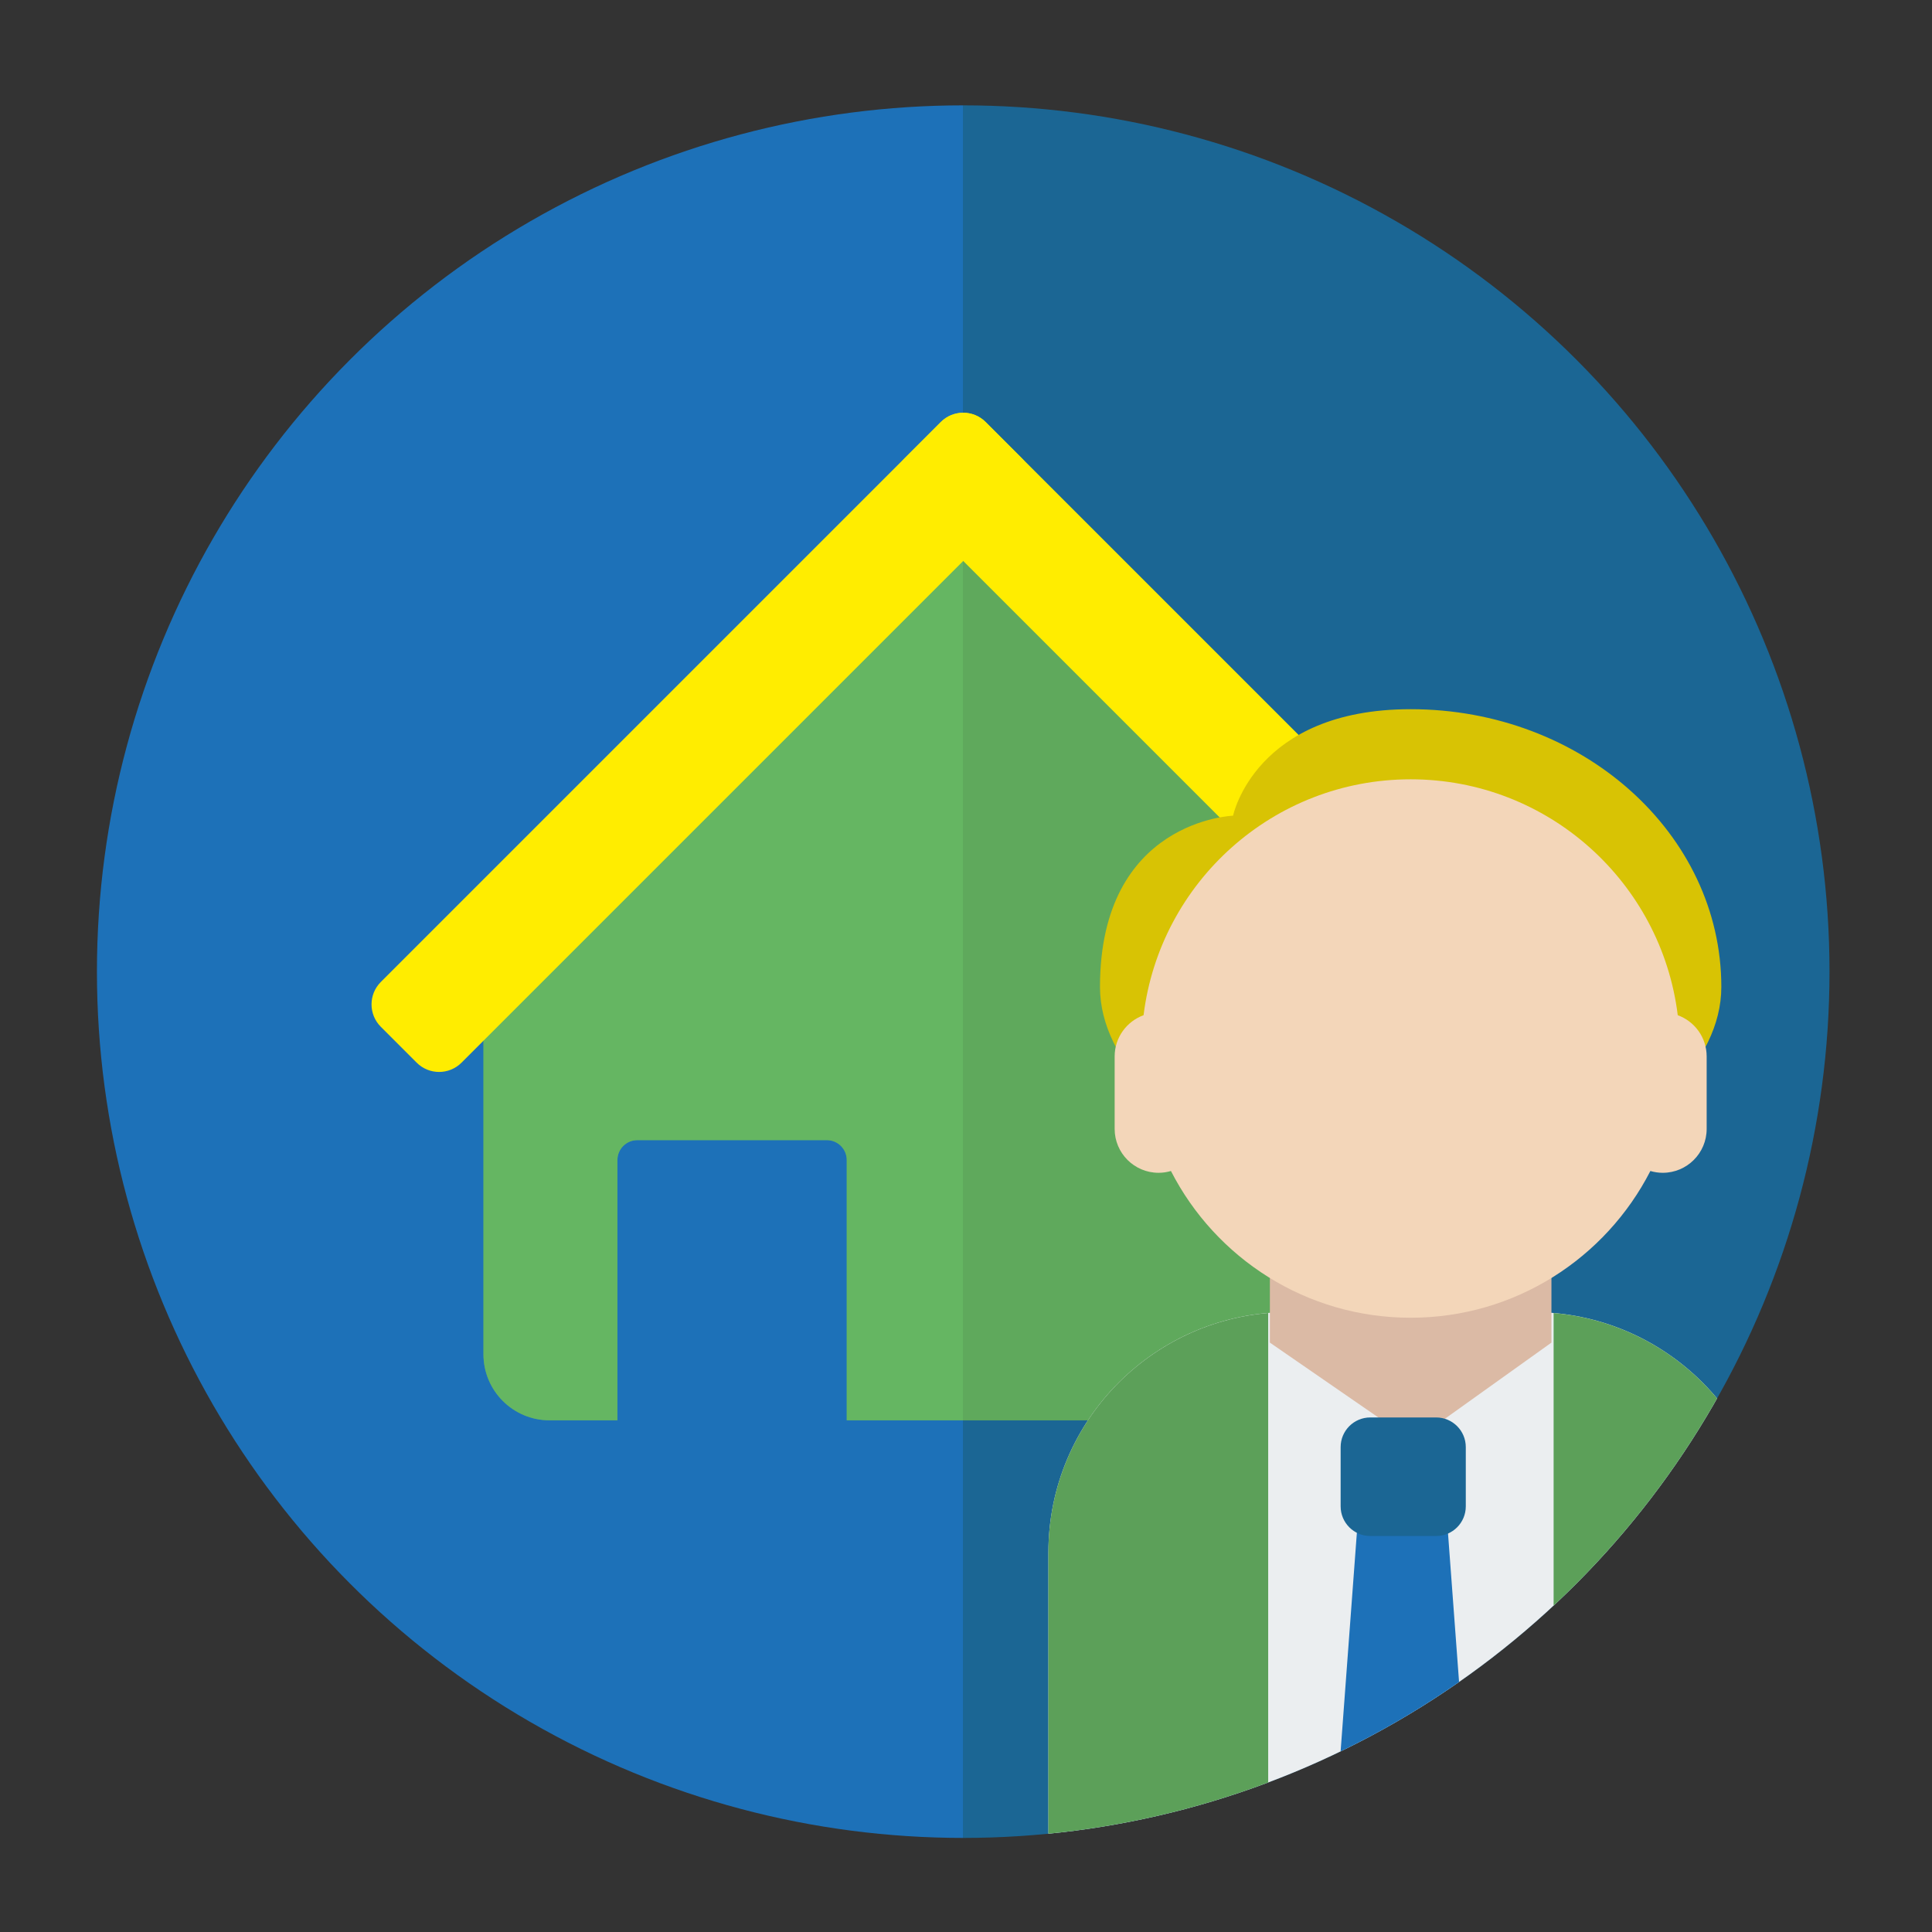 <?xml version="1.0" encoding="utf-8"?>
<!-- Generator: Adobe Illustrator 17.0.1, SVG Export Plug-In . SVG Version: 6.00 Build 0)  -->
<!DOCTYPE svg PUBLIC "-//W3C//DTD SVG 1.1//EN" "http://www.w3.org/Graphics/SVG/1.1/DTD/svg11.dtd">
<svg version="1.1" xmlns="http://www.w3.org/2000/svg" xmlns:xlink="http://www.w3.org/1999/xlink" x="0px" y="0px" width="500px"
	 height="500px" viewBox="0 0 500 500" enable-background="new 0 0 500 500" xml:space="preserve">
<rect x="0" y="0" width="500" height="500" fill="#333333" stroke="none"/>
<g id="Ebene_15">
</g>
<g id="Ebene_16">
</g>
<g id="Ebene_17">
</g>
<g id="Ebene_18">
</g>
<g id="Ebene_19">
</g>
<g id="Ebene_20">
</g>
<g id="Ebene_21">
</g>
<g id="Ebene_22">
</g>
<g id="Ebene_9">
	<g>
		<g>
			<g>
				<g>
					<linearGradient id="SVGID_1_" gradientUnits="userSpaceOnUse" x1="25.087" y1="251.459" x2="473.475" y2="251.459">
						<stop  offset="0.5" style="stop-color:#1D71B8"/>
						<stop  offset="0.5" style="stop-color:#1B6694"/>
					</linearGradient>
					<circle fill="url(#SVGID_1_)" cx="249.281" cy="251.459" r="224.194"/>
				</g>
			</g>
			<g>
				<g>
					<path fill="#65B662" d="M250.477,140.51l-125.359,99.928v110.037c0,9.444,7.656,17.1,17.101,17.1h17.568v-67.357
						c0-2.846,2.308-5.154,5.154-5.154h49.042c2.847,0,5.154,2.307,5.154,5.154v67.357h137.208c9.444,0,17.1-7.656,17.1-17.1
						V240.438L250.477,140.51z"/>
					<linearGradient id="SVGID_2_" gradientUnits="userSpaceOnUse" x1="125.118" y1="254.043" x2="373.444" y2="254.043">
						<stop  offset="0.5" style="stop-color:#65B662"/>
						<stop  offset="0.5" style="stop-color:#5CA059"/>
					</linearGradient>
					<path opacity="0.6" fill="url(#SVGID_2_)" d="M250.477,140.51l-125.359,99.928v110.037c0,9.444,7.656,17.1,17.101,17.1h17.568
						v-67.357c0-2.846,2.308-5.154,5.154-5.154h49.042c2.847,0,5.154,2.307,5.154,5.154v67.357h137.208
						c9.444,0,17.1-7.656,17.1-17.1V240.438L250.477,140.51z"/>
				</g>
				<g>
					<path fill="#FFED00" d="M264.348,118.507c3.204,3.204,3.204,8.398,0,11.602L119.439,275.018c-3.204,3.204-8.398,3.204-11.602,0
						l-9.282-9.282c-3.204-3.204-3.204-8.398,0-11.602l144.909-144.909c3.204-3.204,8.398-3.204,11.602,0L264.348,118.507z"/>
					<path fill="#FFED00" d="M390.725,275.018c-3.204,3.204-8.398,3.204-11.602,0L234.214,130.109
						c-3.204-3.204-3.204-8.398,0-11.602l9.282-9.282c3.204-3.204,8.398-3.204,11.602,0l144.909,144.909
						c3.204,3.204,3.204,8.398,0,11.602L390.725,275.018z"/>
				</g>
			</g>
		</g>
		<g>
			<defs>
				<circle id="SVGID_27_" cx="249.281" cy="251.459" r="224.194"/>
			</defs>
			<clipPath id="SVGID_3_">
				<use xlink:href="#SVGID_27_"  overflow="visible"/>
			</clipPath>
			<g clip-path="url(#SVGID_3_)">
				<path fill="#D8C304" d="M445.478,255.417c0,39.697-80.401,66.761-80.401,66.761s-80.401-27.064-80.401-66.761
					c0-43.179,34.438-44.315,34.438-44.315s5.682-27.563,45.963-27.563C409.482,183.54,445.478,215.72,445.478,255.417z"/>
				<path fill="#EBEEF0" d="M458.831,541.555c0,34.362-27.856,62.218-62.218,62.218h-63.071c-34.362,0-62.218-27.856-62.218-62.218
					V401.777c0-34.362,27.856-62.218,62.218-62.218h63.071c34.362,0,62.218,27.856,62.218,62.218V541.555z"/>
				<polygon fill="#DBBAA5" points="401.512,347.466 365.717,373.051 328.643,347.466 328.643,249.03 401.512,249.03 				"/>
				<path fill="#F3D6B9" d="M434.2,262.735c-4.25-34.408-33.565-61.051-69.123-61.051s-64.873,26.643-69.123,61.051
					c-4.362,1.587-7.484,5.759-7.484,10.67v18.751c0,6.276,5.088,11.364,11.364,11.364c1.113,0,2.187-0.167,3.204-0.466
					c11.539,22.538,34.979,37.975,62.038,37.975s50.499-15.437,62.038-37.975c1.017,0.299,2.091,0.466,3.204,0.466
					c6.276,0,11.364-5.088,11.364-11.364v-18.751C441.684,268.494,438.563,264.322,434.2,262.735z"/>
				<polygon fill="#1D71B8" points="381.774,491.338 363.143,516.726 344.116,491.338 352.446,379.341 373.444,379.341 				"/>
				<path fill="#1B6694" d="M379.345,389.847c0,4.236-3.434,7.671-7.671,7.671h-17.046c-4.236,0-7.671-3.434-7.671-7.671v-15.341
					c0-4.236,3.434-7.671,7.671-7.671h17.046c4.236,0,7.671,3.434,7.671,7.671V389.847z"/>
				<g>
					<path fill="#5CA059" d="M328.206,339.802c-31.862,2.709-56.882,29.412-56.882,61.975v139.778
						c0,32.563,25.02,59.266,56.882,61.975V339.802z"/>
					<path fill="#5CA059" d="M402.073,339.811v263.709c31.803-2.767,56.758-29.445,56.758-61.966V401.777
						C458.831,369.256,433.876,342.579,402.073,339.811z"/>
				</g>
			</g>
		</g>
	</g>
</g>
</svg>
